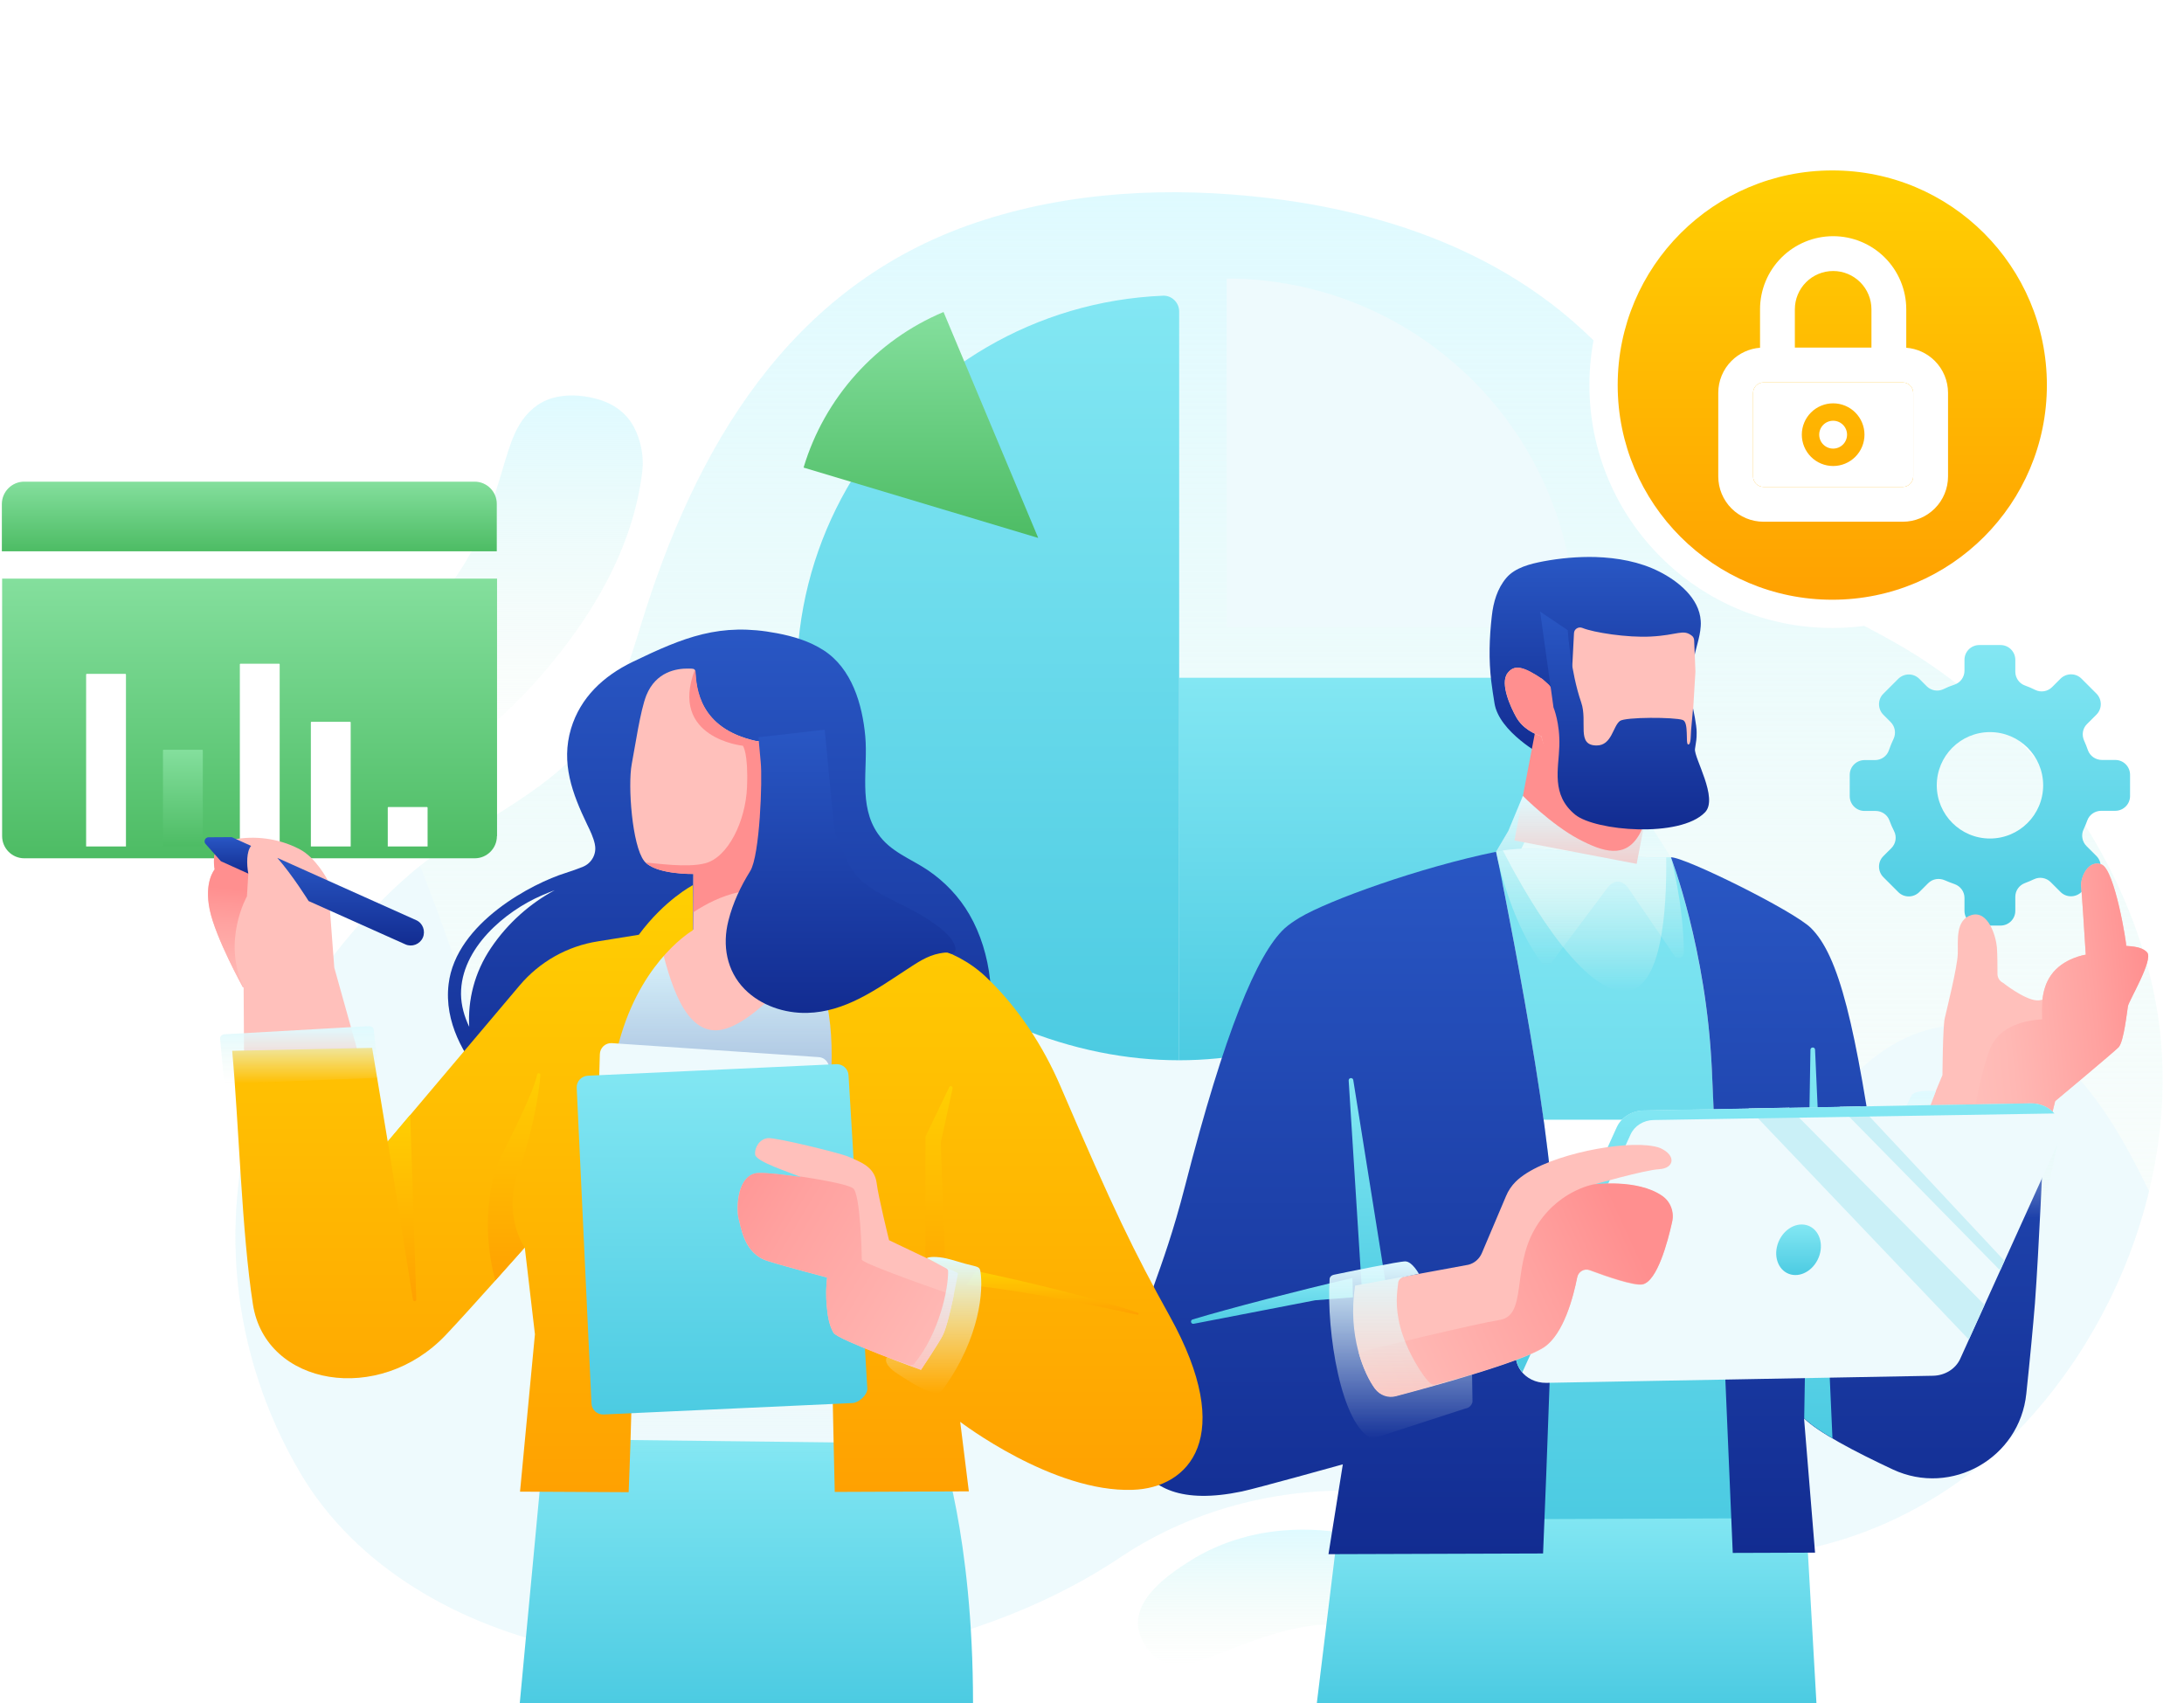 <svg width="336" height="262" viewBox="0 0 336 262" fill="none" xmlns="http://www.w3.org/2000/svg">
<path d="M331.62 153.999C327.614 132.704 313.688 112.929 295.199 101.038C285.001 94.482 271.203 89.983 263.854 80.021C259.741 74.451 257.127 67.659 253.164 61.917C239.795 42.55 218.628 33.273 195.189 30.466C180.107 28.666 164.51 29.395 150.155 34.237C121.211 43.985 106.856 69.202 98.586 96.175C96.744 102.152 94.859 108.301 91.002 113.293C83.739 122.677 71.87 126.855 63.022 134.503C53.723 142.537 44.233 155.006 40.248 166.511C33.306 186.565 35.406 208.117 46.161 226.478C54.773 241.154 70.906 250.131 87.574 253.559C115.897 259.365 148.313 255.573 172.479 239.44C183.834 231.856 197.975 228.385 211.708 229.435C227.047 230.613 241.637 237.019 256.913 239.033C277.737 241.775 297.598 233.934 311.588 218.851C327.421 201.776 335.884 176.709 331.62 153.999Z" fill="url(#paint0_linear_1272_65700)"/>
<path d="M97.539 65.709C96.446 63.653 94.54 62.046 91.561 61.296C89.376 60.739 87.062 60.61 84.898 61.253C82.756 61.896 81.064 63.395 79.928 65.302C78.921 66.973 78.343 68.837 77.764 70.701C76.607 74.536 75.536 78.393 73.908 82.056C72.28 85.741 69.987 89.19 67.459 92.318C65.231 95.061 62.703 97.589 59.939 99.796C57.132 102.024 53.597 103.352 51.176 106.073C49.12 108.365 47.62 112.072 48.284 115.157C48.777 117.471 50.534 119.442 52.698 120.406C56.062 121.884 60.089 120.899 63.303 119.463C71.187 115.907 77.721 110.272 83.356 103.781C91.047 94.932 97.432 84.263 98.824 72.415C99.081 70.23 98.589 67.702 97.539 65.709Z" fill="url(#paint1_linear_1272_65700)"/>
<path d="M179.64 255.916C181.526 256.515 183.24 255.894 185.018 255.294C186.903 254.651 188.745 253.902 190.609 253.195C194.38 251.716 198.13 250.517 202.157 250.002C205.585 249.574 208.97 251.523 212.034 252.788C214.219 253.687 216.704 254.459 219.018 253.602C221.525 252.659 223.903 249.831 224.353 247.196C224.846 244.282 223.025 241.84 220.646 240.383C217.111 238.219 213.127 237.169 209.142 236.269C205.285 235.391 201.279 235.07 197.337 235.412C192.302 235.841 187.353 237.383 183.089 240.083C179.597 242.268 174.07 246.146 175.227 250.924C175.805 253.152 177.455 255.209 179.64 255.916Z" fill="url(#paint2_linear_1272_65700)"/>
<path d="M46.163 226.5C54.776 241.175 70.908 250.152 87.576 253.58C115.899 259.386 148.315 255.594 172.481 239.462C183.836 231.877 197.977 228.406 211.71 229.456C227.049 230.635 241.639 237.041 256.915 239.054C277.739 241.797 297.6 233.955 311.59 218.873C320.738 208.996 327.444 196.441 330.615 183.201C323.802 169.125 315.897 157.556 302.871 157.556C269.706 157.556 269.705 222.043 236.519 222.043C203.332 222.043 203.354 146.951 170.167 146.951C137.002 146.951 139.981 205.975 106.816 205.975C85.713 205.975 76.842 163.855 64.63 133.196C64.095 133.625 63.538 134.075 63.024 134.525C53.725 142.559 44.235 155.028 40.25 166.533C33.308 186.586 35.386 208.139 46.163 226.5Z" fill="#EEFAFD"/>
<path d="M237.757 104.252H181.41V163.083C213.054 163.083 238.849 138.102 240.178 106.801C240.242 105.409 239.128 104.252 237.757 104.252Z" fill="url(#paint3_linear_1272_65700)"/>
<path d="M242.34 96.475C242.34 66.866 218.323 42.849 188.715 42.849V96.475H242.34Z" fill="#EEFAFD"/>
<path d="M127.697 129.126C133.096 142.152 143.509 152.564 156.535 157.963C164.997 161.477 173.395 163.083 181.408 163.083V104.252V47.906C181.408 46.535 180.273 45.42 178.902 45.485C139.631 47.134 110.322 87.262 127.697 129.126Z" fill="url(#paint4_linear_1272_65700)"/>
<path d="M123.627 71.922C126.841 61.189 134.768 52.34 145.159 47.991L159.727 82.742L123.627 71.922Z" fill="url(#paint5_linear_1272_65700)"/>
<path d="M206.097 233.206L277.783 232.563L279.455 262H202.584L206.097 233.206Z" fill="url(#paint6_linear_1272_65700)"/>
<path d="M257.044 131.846C254.537 131.975 249.224 131.718 246.696 131.547C241.04 131.139 235.727 129.875 230.178 131.011C230.178 131.011 238.941 173.196 238.941 188.343C238.941 199.398 237.912 220.329 237.355 233.655L266.578 233.548C265.828 215.723 264.028 179.045 263.364 164.519C262.486 145.858 257.044 131.846 257.044 131.846Z" fill="url(#paint7_linear_1272_65700)"/>
<path d="M249.996 152.457C255.695 152.35 256.445 139.924 256.338 131.868C253.638 131.932 249.011 131.697 246.697 131.547C241.384 131.161 236.392 130.025 231.207 130.818C233.885 136.046 242.905 152.607 249.996 152.457Z" fill="url(#paint8_linear_1272_65700)"/>
<path d="M263.708 172.232H237.463C237.849 175.06 238.191 177.759 238.427 180.244H264.072C263.965 177.373 263.836 174.695 263.708 172.232Z" fill="white"/>
<path d="M292.95 172.103L289.008 182.387C285.494 157.577 282.924 146.994 278.596 142.73C275.939 140.095 259.078 131.761 257.064 131.868C257.064 131.868 262.506 145.879 263.363 164.519C264.027 179.044 265.827 221.015 266.577 238.862L279.239 238.819L277.546 218.166C279.71 220.308 285.302 223.265 291.215 226.028C300.235 230.228 310.711 224.272 311.74 214.373C312.297 209.124 312.789 203.918 313.068 200.469C313.668 192.478 314.375 176.131 314.375 176.131L292.95 172.103Z" fill="url(#paint9_linear_1272_65700)"/>
<path d="M230.176 131.011C218.457 133.41 204.424 138.467 199.946 141.145C199.132 141.637 198.318 142.173 197.611 142.816C193.39 146.736 188.399 158.756 182.314 182.43C178.672 196.591 175.822 200.212 174.173 209.639C172.395 219.687 172.48 233.27 191.034 229.413C193.133 228.985 206.588 225.236 206.588 225.236L204.381 239.054L237.396 238.947C237.953 225.621 238.982 199.398 238.982 188.343C238.939 173.196 230.176 131.011 230.176 131.011Z" fill="url(#paint10_linear_1272_65700)"/>
<path d="M325.43 116.892H323.374C322.409 116.892 321.531 116.292 321.21 115.371C321.038 114.878 320.845 114.386 320.631 113.914C320.246 113.057 320.396 112.05 321.06 111.386L322.538 109.908C323.417 109.029 323.417 107.594 322.538 106.694L320.224 104.38C319.346 103.502 317.91 103.502 317.011 104.38L315.704 105.687C315.018 106.373 313.968 106.544 313.111 106.116C312.597 105.859 312.061 105.623 311.504 105.43C310.626 105.109 310.048 104.252 310.048 103.309V101.488C310.048 100.245 309.041 99.217 307.777 99.217H304.499C303.256 99.217 302.228 100.224 302.228 101.488V103.159C302.228 104.123 301.628 104.98 300.707 105.302C300.107 105.494 299.528 105.73 298.971 106.009C298.114 106.416 297.086 106.223 296.422 105.559L295.265 104.402C294.387 103.523 292.951 103.523 292.051 104.402L289.737 106.716C288.859 107.594 288.859 109.029 289.737 109.929L290.873 111.065C291.537 111.729 291.73 112.757 291.323 113.636C291.044 114.214 290.808 114.793 290.594 115.414C290.294 116.314 289.416 116.914 288.452 116.914H286.845C285.602 116.914 284.574 117.921 284.574 119.185V122.463C284.574 123.705 285.581 124.734 286.845 124.734H288.559C289.502 124.734 290.359 125.312 290.68 126.19C290.894 126.769 291.13 127.326 291.408 127.862C291.837 128.719 291.666 129.768 290.98 130.454L289.737 131.696C288.859 132.575 288.859 134.01 289.737 134.91L292.051 137.224C292.93 138.102 294.365 138.102 295.265 137.224L296.636 135.853C297.322 135.167 298.328 135.017 299.207 135.403C299.7 135.617 300.193 135.81 300.685 135.981C301.607 136.303 302.228 137.138 302.228 138.102V140.095C302.228 141.338 303.234 142.366 304.499 142.366H307.777C309.019 142.366 310.048 141.359 310.048 140.095V137.931C310.048 136.988 310.647 136.153 311.526 135.831C311.997 135.66 312.469 135.446 312.94 135.232C313.797 134.825 314.825 135.017 315.49 135.682L317.011 137.203C317.889 138.081 319.324 138.081 320.224 137.203L322.538 134.889C323.417 134.01 323.417 132.575 322.538 131.675L320.996 130.133C320.332 129.468 320.139 128.44 320.546 127.583C320.76 127.133 320.953 126.662 321.124 126.19C321.445 125.291 322.324 124.712 323.266 124.712H325.43C326.673 124.712 327.701 123.705 327.701 122.441V119.163C327.701 117.921 326.694 116.892 325.43 116.892ZM306.148 128.976C301.628 128.976 297.964 125.312 297.964 120.792C297.964 116.271 301.628 112.607 306.148 112.607C310.669 112.607 314.333 116.271 314.333 120.792C314.333 125.312 310.669 128.976 306.148 128.976Z" fill="url(#paint11_linear_1272_65700)"/>
<path d="M330.334 146.501C329.349 145.365 326.992 145.601 327.099 145.451C327.206 145.301 325.364 133.732 323.307 132.961C321.25 132.189 320.072 134.975 320.179 136.26C320.243 137.031 320.65 142.816 320.886 146.844C320.886 146.844 317.394 147.337 315.53 150.015C314.673 151.236 314.351 152.628 314.223 153.764C313.901 153.85 313.602 153.892 313.345 153.871C311.395 153.742 308.16 151.171 308.16 151.171C307.624 150.914 307.303 150.379 307.303 149.779C307.303 148.686 307.303 146.865 307.217 145.73C307.067 143.994 305.889 140.031 303.34 140.738C300.79 141.466 301.261 144.658 301.197 146.715C301.133 148.772 299.504 155.242 299.183 156.678C298.883 158.134 298.84 165.354 298.84 165.354L294.148 176.645L313.302 180.951L316.194 169.318C316.194 169.318 325.492 161.562 325.963 161.027C326.756 160.127 327.228 155.542 327.378 154.706C327.506 153.914 331.32 147.636 330.334 146.501Z" fill="#FFC0BB"/>
<path d="M327.378 154.771C327.528 153.935 331.319 147.636 330.334 146.501C329.348 145.365 326.992 145.601 327.099 145.451C327.206 145.301 325.363 133.732 323.307 132.961C321.25 132.189 320.072 134.975 320.179 136.26C320.243 137.031 320.65 142.816 320.886 146.844C320.886 146.844 317.394 147.337 315.53 150.015C314.673 151.236 314.351 152.628 314.223 153.764C314.223 153.764 314.094 155.114 314.18 156.785C311.716 156.935 307.86 157.706 306.339 160.92C305.01 163.705 303.403 171.975 302.354 178.552L313.28 181.016L316.173 169.382C316.173 169.382 325.471 161.627 325.942 161.091C326.756 160.191 327.228 155.606 327.378 154.771Z" fill="url(#paint12_linear_1272_65700)"/>
<path d="M214.258 204.068L208.195 166.126C208.131 165.697 207.488 165.74 207.488 166.19L209.888 204.197L214.258 204.068Z" fill="url(#paint13_linear_1272_65700)"/>
<path d="M202.346 199.998L183.643 203.618C183.214 203.704 183.064 203.083 183.471 202.954C189.277 201.197 199.883 198.477 208.067 196.57L208.152 199.548L202.346 199.998Z" fill="url(#paint14_linear_1272_65700)"/>
<path d="M261.649 96.325C261.67 96.046 261.67 95.768 261.649 95.489C261.435 92.019 258.178 89.383 255.286 87.927C252.244 86.384 248.795 85.784 245.431 85.677C242.753 85.613 240.075 85.848 237.44 86.341C235.447 86.727 233.112 87.284 231.74 88.891C230.348 90.54 229.748 92.618 229.512 94.739C229.127 98.06 229.02 101.488 229.427 104.809C229.555 105.923 229.748 107.037 229.92 108.151C230.605 112.607 237.332 116.207 237.332 116.207C237.332 116.207 241.746 115.071 243.953 114.771L244.102 114.75C250.08 113.936 256.357 111.943 259.592 106.823C260.535 105.323 260.321 103.309 260.557 101.638C260.792 99.86 261.542 98.146 261.649 96.325Z" fill="url(#paint15_linear_1272_65700)"/>
<path d="M236.605 110.315L232.984 129.276L251.795 132.875L255.459 113.722L236.605 110.315Z" fill="#FF8F8F"/>
<path d="M253.164 125.741C252.928 126.769 252.629 127.605 252.243 128.29C250.079 132.147 246.651 131.075 242.816 129.04C238.639 126.812 234.29 122.42 234.29 122.42L232.04 127.819L230.154 131.011C230.776 134.096 232.982 142.644 237.267 148.215C237.589 148.643 238.232 148.643 238.574 148.215L247.208 136.688C248.236 135.21 249.694 135.274 250.636 136.796L257.578 146.972C258.028 147.636 259.056 147.315 259.056 146.522C258.992 138.852 257.064 131.868 257.064 131.868L253.164 125.741Z" fill="url(#paint16_linear_1272_65700)"/>
<path d="M279.24 161.477C279.24 161.005 278.554 161.005 278.532 161.455L277.568 218.144C278.49 219.044 280.011 220.115 281.918 221.229L279.24 161.477Z" fill="url(#paint17_linear_1272_65700)"/>
<path d="M260.641 98.531C260.641 98.231 260.513 97.932 260.256 97.76C258.906 96.732 258.135 97.696 253.957 97.91C250.358 98.103 245.151 97.289 243.437 96.582C242.838 96.346 242.174 96.753 242.152 97.396C242.045 99.624 241.831 103.845 241.681 105.13L241.381 108.644C241.359 108.944 241.081 109.179 240.759 109.115L239.046 108.837L238.939 106.887C238.896 106.244 238.617 105.666 238.146 105.237L237.31 104.488C234.289 102.452 232.94 102.195 231.911 103.566C230.712 105.173 232.469 108.901 233.24 110.272C234.247 112.093 236.089 112.929 237.117 113.25C237.824 116.228 240.224 119.635 242.495 121.027C248.044 124.412 253.978 124.541 255.756 124.241C257.77 123.898 259.42 124.605 260.427 110.079C260.492 109.094 260.834 103.288 260.834 103.288L260.641 98.531Z" fill="#FFC0BB"/>
<path d="M240.222 109.008L239.065 108.815L238.958 106.866C238.915 106.223 238.637 105.644 238.165 105.216L237.33 104.466C234.309 102.431 232.959 102.174 231.931 103.545C230.731 105.152 232.488 108.88 233.259 110.251C234.266 112.072 236.109 112.907 237.137 113.229C237.801 116.057 238.551 118.585 241.036 122.57C240.501 119.013 240.479 111.665 240.222 109.008Z" fill="#FF8F8F"/>
<path d="M241.185 96.925C241.185 96.925 241.614 103.288 243.263 108.044C244.292 111.043 242.449 114.664 245.641 114.664C247.977 114.664 248.127 111.708 249.22 110.893C250.055 110.272 257.618 110.294 258.882 110.743C259.867 111.086 259.267 114.45 259.717 114.514C260.167 114.578 260.103 113.036 260.167 112.307C260.296 110.915 260.467 108.965 260.467 108.965C260.467 108.965 261.046 111.579 261.024 112.672C261.024 113.786 260.96 113.893 260.767 115.2C260.574 116.528 264.409 122.784 262.31 124.948C258.475 128.933 245.427 127.819 242.342 125.312C238.593 122.248 239.793 118.263 239.9 114.728C240.007 111.193 239 108.815 239 108.815L236.943 94.075L241.185 96.925Z" fill="url(#paint18_linear_1272_65700)"/>
<path d="M291.985 181.016L285.022 199.891C284.851 200.34 284.187 200.126 284.315 199.655C286.179 192.992 288.6 184.358 289.8 179.687C289.929 181.637 291.985 181.016 291.985 181.016Z" fill="url(#paint19_linear_1272_65700)"/>
<path d="M296.614 171.096L297.814 167.839C297.814 167.839 294.729 167.561 294.129 168.439C293.615 169.189 289.93 177.545 289.137 179.623C289.009 179.944 289.094 180.287 289.352 180.523C290.573 181.658 296.164 184.315 298.328 185.322C300.964 186.564 312.918 188.064 314.225 186.864L316.796 174.695C317.011 173.774 315.446 172.189 315.446 172.189L314.568 175.274C314.482 175.617 306.898 175.617 303.277 174.46C300 173.431 296.443 171.546 296.614 171.096Z" fill="url(#paint20_linear_1272_65700)"/>
<path d="M237.891 212.702L297.409 211.61C299.23 211.567 300.858 210.56 301.565 209.017L316.733 175.531C317.997 172.724 315.705 169.661 312.384 169.725L252.867 170.818C251.046 170.86 249.418 171.867 248.711 173.41L233.542 206.896C232.278 209.682 234.571 212.745 237.891 212.702Z" fill="#EEFAFD"/>
<path d="M279.924 193.056C279.26 195.156 277.29 196.484 275.511 196.034C273.733 195.584 272.811 193.506 273.476 191.407C274.14 189.307 276.111 187.979 277.889 188.429C279.667 188.879 280.589 190.957 279.924 193.056Z" fill="url(#paint21_linear_1272_65700)"/>
<path d="M302.891 206.039L305.312 200.705L275.254 170.368L269.02 170.496L302.891 206.039Z" fill="#CAF0F7"/>
<path d="M307.714 195.413L308.378 193.935L286.161 170.175L282.99 170.239L307.714 195.413Z" fill="#CAF0F7"/>
<path d="M233.563 206.875L248.732 173.389C249.439 171.846 251.067 170.818 252.888 170.796L312.405 169.703C313.926 169.682 315.212 170.303 316.069 171.268L254.43 172.274C252.845 172.296 251.453 173.174 250.853 174.503L234.206 211.074C233.199 209.917 232.878 208.353 233.563 206.875Z" fill="url(#paint22_linear_1272_65700)"/>
<path d="M208.475 197.748L225.914 194.534C226.835 194.299 227.606 193.635 227.992 192.713L231.698 183.972C232.041 183.137 232.556 182.387 233.177 181.765C236.969 177.973 248.195 175.638 253.444 176.174C254.301 176.259 255.03 176.409 255.501 176.624C257.922 177.759 257.558 179.709 255.265 179.837C252.994 179.966 245.153 182.215 245.153 182.215C245.153 182.215 251.838 181.294 255.694 183.972C256.98 184.851 257.558 186.436 257.237 187.957C256.53 191.085 254.923 197.105 252.694 197.577C251.388 197.855 246.974 196.313 244.553 195.392C243.717 195.07 242.796 195.606 242.625 196.527C242.047 199.462 240.547 205.247 237.526 207.261C234.141 209.51 219.787 213.431 214.752 214.759C213.573 215.081 212.309 214.631 211.538 213.624C209.846 211.31 207.296 205.397 208.475 197.748Z" fill="#FFC0BB"/>
<path d="M242.648 196.484C242.819 195.563 243.74 195.049 244.576 195.349C246.997 196.248 251.411 197.791 252.717 197.534C254.946 197.063 256.574 191.064 257.26 187.914C257.602 186.393 257.003 184.808 255.717 183.929C251.882 181.273 245.219 182.173 245.176 182.173C245.176 182.173 239.434 183.137 236.028 189.2C232.621 195.263 234.935 202.333 230.736 203.019C226.815 203.661 211.261 207.389 209.033 208.075C209.74 210.581 210.726 212.488 211.54 213.559C212.311 214.566 213.575 214.995 214.753 214.695C219.788 213.367 234.143 209.446 237.528 207.196C240.57 205.204 242.07 199.419 242.648 196.484Z" fill="url(#paint23_linear_1272_65700)"/>
<path d="M215.954 196.42L218.289 195.927C218.289 195.927 217.26 194.042 216.211 194.02C215.289 193.999 207.384 195.627 205.199 196.077C204.856 196.141 204.577 196.398 204.556 196.741C204.042 204.754 206.313 219.365 211.133 221.293L225.466 216.644C226.002 216.58 226.43 216.152 226.537 215.616L226.473 211.417L220.967 212.938C220.624 213.045 220.26 212.959 220.003 212.724C218.953 211.824 216.447 207.903 215.461 204.24C214.561 200.897 214.946 198.755 215.096 197.405C215.118 196.913 215.461 196.527 215.954 196.42Z" fill="url(#paint24_linear_1272_65700)"/>
<path d="M76.447 128.611C76.447 130.497 74.905 132.018 73.041 132.018H3.733C1.847 132.018 0.326 130.475 0.326 128.611V88.998H76.469V128.611H76.447Z" fill="url(#paint25_linear_1272_65700)"/>
<path d="M3.713 74.086H73.022C74.907 74.086 76.428 75.629 76.428 77.493V84.799H0.285V77.493C0.307 75.607 1.849 74.086 3.713 74.086Z" fill="url(#paint26_linear_1272_65700)"/>
<path d="M43.028 130.197H36.9V102.174C36.9 102.131 36.943 102.088 36.986 102.088H42.942C42.985 102.088 43.028 102.131 43.028 102.174V130.197Z" fill="white"/>
<path d="M53.953 130.197H47.826V111.108C47.826 111.065 47.869 111.022 47.912 111.022H53.867C53.91 111.022 53.953 111.065 53.953 111.108V130.197Z" fill="white"/>
<path d="M31.202 130.197H25.074V115.414C25.074 115.371 25.117 115.328 25.16 115.328H31.116C31.159 115.328 31.202 115.371 31.202 115.414V130.197Z" fill="url(#paint27_linear_1272_65700)"/>
<path d="M19.378 130.197H13.25V103.738C13.25 103.695 13.293 103.652 13.336 103.652H19.292C19.335 103.652 19.378 103.695 19.378 103.738V130.197Z" fill="white"/>
<path d="M65.783 130.197H59.656V124.219C59.656 124.177 59.699 124.134 59.742 124.134H65.698C65.74 124.134 65.783 124.177 65.783 124.219V130.197Z" fill="white"/>
<path d="M33.025 133.732C32.296 129.404 35.489 129.211 35.489 129.211L35.789 129.147C39.238 128.483 42.816 128.954 45.944 130.54C45.965 130.561 45.987 130.561 46.029 130.583C48.643 131.911 50.422 135.403 50.422 135.403L50.764 140.031L51.428 148.836L56.163 165.761C56.163 165.761 44.98 171.053 37.567 166.04L37.481 151.857C37.395 151.836 37.352 151.814 37.352 151.814C37.352 151.814 33.154 144.23 32.254 139.902C31.375 135.639 33.025 133.732 33.025 133.732Z" fill="#FFC0BB"/>
<path d="M33.02 133.732C32.635 131.439 33.342 130.304 34.113 129.747L38.205 134.375L37.991 137.867C37.991 137.867 34.092 144.765 37.498 151.9C37.412 151.878 37.369 151.857 37.369 151.857C37.369 151.857 33.17 144.273 32.271 139.945C31.371 135.639 33.02 133.732 33.02 133.732Z" fill="url(#paint28_linear_1272_65700)"/>
<path d="M47.481 138.595C47.481 138.595 44.974 134.567 42.66 131.954L64.02 141.53C65.049 141.98 65.499 143.201 65.049 144.23C64.578 145.258 63.378 145.708 62.371 145.258L47.481 138.595Z" fill="url(#paint29_linear_1272_65700)"/>
<path d="M35.653 128.761L38.632 130.111C37.925 130.947 37.925 132.896 38.203 134.375L33.983 132.468L31.626 129.811C31.283 129.425 31.561 128.804 32.076 128.783L35.653 128.761Z" fill="url(#paint30_linear_1272_65700)"/>
<path d="M152.316 150.7C151.93 147.122 150.838 143.587 149.145 140.673C147.581 137.952 145.352 135.617 142.76 133.86C140.061 132.039 136.997 131.032 135.069 128.247C132.005 123.855 133.569 118.199 133.119 113.25C132.669 108.344 131.062 102.816 126.692 100.01C124.528 98.617 122.022 97.867 119.515 97.396C110.795 95.725 105.224 97.996 97.276 101.831C92.863 103.973 89.306 107.251 87.85 112.072C86.264 117.385 88.064 122.098 90.335 126.833C90.806 127.797 91.277 128.761 91.513 129.833C91.513 129.833 91.513 129.854 91.513 129.876C91.834 131.311 91.042 132.768 89.671 133.325C88.878 133.646 87.978 133.968 86.971 134.289C82.087 135.81 70.153 141.873 69.017 151.364C68.289 157.32 71.567 162.483 74.074 165.483C75.402 168.354 77.394 170.903 79.922 172.853C84.593 176.474 90.613 177.909 96.441 178.038C99.44 178.102 102.589 177.866 105.503 177.138C108.867 176.324 112.059 174.995 115.487 174.288C124.935 172.382 135.54 172.874 144.217 168.118C147.388 166.383 150.087 163.983 151.308 160.534C152.38 157.534 152.659 154.106 152.316 150.7ZM75.53 145.815C72.981 149.586 71.952 153.849 72.188 157.941C71.438 156.377 70.946 154.664 70.924 152.907C70.882 145.858 77.758 140.138 83.329 137.738C83.993 137.438 84.679 137.181 85.343 136.924C81.615 138.917 78.101 141.98 75.53 145.815Z" fill="url(#paint31_linear_1272_65700)"/>
<path d="M83.775 221.336L144.598 222.065C144.598 222.065 149.697 236.098 149.697 262H79.961L83.775 221.336Z" fill="url(#paint32_linear_1272_65700)"/>
<path d="M131.766 143.694C128.66 143.394 125.532 143.18 122.404 143.03C116.855 142.794 111.306 142.773 105.757 143.03C103.486 143.137 101.215 143.201 98.987 143.437V143.587C98.987 151.621 88.832 175.874 89.453 178.723C90.824 184.936 95.838 218.765 94.874 224.914L128.488 224.85C128.638 215.23 129.26 175.617 129.474 171.91C129.667 168.761 131.081 151.686 131.766 143.694Z" fill="url(#paint33_linear_1272_65700)"/>
<path d="M122.298 121.798C123.326 119.806 124.44 116.635 122.512 115.264C121.205 114.321 116.235 113.957 116.235 113.957C107.536 112.007 107.129 105.837 106.958 103.266C106.915 102.774 106.465 102.859 105.972 102.838C104.087 102.795 100.916 103.309 99.438 106.951C98.495 109.329 97.703 114.878 97.189 117.535C96.567 120.856 97.252 130.047 99.095 132.425C100.766 134.546 106.658 134.417 106.658 134.417L106.615 144.573L122.94 143.866L120.712 123.427C121.355 123.041 121.934 122.505 122.298 121.798Z" fill="#FFC0BB"/>
<path d="M122.405 143.052C116.856 142.816 111.308 142.794 105.759 143.052C104.238 143.116 102.695 143.18 101.174 143.266C102.652 149.457 104.688 158.263 109.894 158.477C114.821 158.691 122.534 149.972 126.926 143.309C125.405 143.202 123.905 143.116 122.405 143.052Z" fill="#FFC0BB"/>
<path d="M98.28 143.78C97.552 143.908 94.852 144.337 92.024 144.787C87.289 145.515 83.005 147.936 79.92 151.6L59.652 175.595L57.252 161.177L35.721 161.627C36.749 172.96 37.199 189.628 38.913 200.64C40.884 213.238 58.345 216.152 68.586 205.332C72.228 201.497 80.734 191.878 80.734 191.878L82.297 205.225L80.005 229.435L96.716 229.521C96.716 229.521 97.723 205.804 97.038 200.748C96.202 194.513 93.824 185.129 92.453 178.938C91.767 175.874 93.696 165.247 95.581 159.077C99.159 147.336 106.593 143.094 106.593 143.094V136.153C106.614 136.131 102.243 138.402 98.28 143.78Z" fill="url(#paint34_linear_1272_65700)"/>
<path d="M179.969 202.461C174.463 192.542 171.335 186.136 163.172 167.133C160.516 160.919 156.574 154.878 151.646 150.229C146.569 145.451 139.756 144.487 133.028 143.801C132.793 143.78 132.578 143.758 132.343 143.737C132.343 143.737 126.365 137.053 121.416 135.382L121.866 143.009C127.65 149.757 128.443 158.563 127.736 167.432C127.565 169.553 127.458 171.16 127.394 171.932C127.179 175.638 128.422 229.478 128.422 229.478L149.054 229.392L147.725 218.701C147.725 218.701 161.973 229.606 174.27 229.156C182.905 228.878 190.296 221.079 179.969 202.461Z" fill="url(#paint35_linear_1272_65700)"/>
<path d="M106.936 103.138V103.116C106.936 103.095 106.936 103.095 106.914 103.074C106.914 103.052 106.893 103.052 106.893 103.031C102.908 113.55 114.285 114.707 114.285 114.707C114.285 114.707 115.141 115.735 114.927 121.049C114.713 126.34 111.992 131.889 108.478 132.789C105.65 133.518 100.98 132.768 99.352 132.682C101.258 134.546 106.701 134.439 106.701 134.439L106.679 140.309C110.664 137.695 116.213 135.446 122.362 138.017L120.776 123.448C121.397 123.063 121.976 122.527 122.34 121.82C123.369 119.827 124.483 116.657 122.554 115.285C121.248 114.343 116.277 113.979 116.277 113.979C107.579 112.029 107.172 105.859 107 103.288C107 103.266 107 103.223 107 103.202C106.936 103.159 106.936 103.159 106.936 103.138Z" fill="#FF8F8F"/>
<path d="M146.984 145.772C146.599 143.973 144.242 142.387 142.828 141.445C141.028 140.266 139.079 139.345 137.172 138.381C135.629 137.61 134.108 136.774 132.78 135.66C131.001 134.16 130.101 132.254 129.394 130.09C129.094 129.19 128.58 128.826 128.452 127.904C128.323 127.005 128.238 126.105 128.131 125.205C127.874 122.72 127.638 120.234 127.402 117.749C127.252 116.1 127.102 114.45 126.931 112.8C126.909 112.607 126.888 112.436 126.866 112.243L116.69 113.4C116.69 113.4 116.861 115.457 117.032 117.214C117.311 119.913 116.904 131.568 115.426 133.968C113.947 136.346 112.748 138.874 112.062 141.616C111.098 145.408 111.784 149.329 114.569 152.157C117.054 154.664 120.696 155.885 124.188 155.799C130.037 155.649 134.751 152.221 139.443 149.157C141.05 148.108 142.613 147.015 144.52 146.651C144.906 146.587 145.292 146.501 145.699 146.522C145.827 146.522 145.87 146.544 146.02 146.608C146.17 146.672 146.341 146.715 146.513 146.672C146.962 146.544 147.07 146.137 146.984 145.772Z" fill="url(#paint36_linear_1272_65700)"/>
<path d="M150.127 195.499L148.734 197.62C157.647 198.519 169.73 201.069 174.979 202.226C175.172 202.269 175.258 201.969 175.065 201.904C165.531 198.669 150.127 195.499 150.127 195.499Z" fill="url(#paint37_linear_1272_65700)"/>
<path d="M146.038 167.218L142.375 174.824V203.018L145.653 200.812L144.732 175.767L146.553 167.411C146.617 167.068 146.188 166.918 146.038 167.218Z" fill="url(#paint38_linear_1272_65700)"/>
<path fill-rule="evenodd" clip-rule="evenodd" d="M127.57 164.39L126.585 209.553C126.563 210.538 125.749 211.31 124.763 211.288L92.691 210.388C91.706 210.367 90.934 209.531 90.956 208.567L92.284 162.162C92.305 161.176 93.119 160.405 94.105 160.448L125.835 162.591C126.82 162.591 127.591 163.405 127.57 164.39Z" fill="#EEFAFD"/>
<path fill-rule="evenodd" clip-rule="evenodd" d="M130.545 165.397L133.437 213.624C133.416 214.609 132.109 215.766 131.145 215.809L92.86 217.566C91.874 217.609 91.038 216.859 90.996 215.873L88.724 167.325C88.682 166.34 89.431 165.526 90.417 165.461L128.703 163.683C129.667 163.662 130.502 164.433 130.545 165.397Z" fill="url(#paint39_linear_1272_65700)"/>
<path d="M79.966 179.537C81.701 175.06 83.008 168.032 83.137 165.333C83.158 165.033 82.708 164.969 82.644 165.269C82.044 168.204 78.209 175.617 76.966 178.081C75.467 181.059 73.946 188.6 76.195 196.955C78.702 194.17 80.716 191.878 80.716 191.878C80.716 191.878 77.117 186.907 79.966 179.537Z" fill="url(#paint40_linear_1272_65700)"/>
<path d="M64.048 199.891L63.105 171.482L59.656 175.574L63.534 199.912C63.577 200.233 64.048 200.212 64.048 199.891Z" fill="url(#paint41_linear_1272_65700)"/>
<path d="M34.673 159.077L56.762 157.834C57.105 157.856 57.383 158.027 57.491 158.284L58.219 165.054C58.326 165.354 58.155 165.654 57.833 165.783C57.79 165.804 35.145 166.683 35.145 166.683C34.759 166.64 34.459 166.383 34.438 166.083L33.859 159.72C33.859 159.355 34.223 159.056 34.673 159.077Z" fill="url(#paint42_linear_1272_65700)"/>
<path d="M113.622 187.4C114.029 188.835 114.457 192.82 118.078 193.956C121.142 194.92 127.247 196.505 127.247 196.505C127.076 197.941 127.055 199.376 127.184 200.812C127.312 202.226 127.505 203.768 128.233 205.011C128.855 206.082 141.687 210.71 141.687 210.71C141.687 210.71 144.601 206.361 145.094 205.29C146.122 203.04 147.387 195.82 147.387 195.82L136.782 190.764C136.782 190.764 135.11 184.015 134.875 182.001C134.553 179.43 132.368 178.723 130.461 177.888C129.197 177.352 119.363 174.931 118.121 175.06C116.814 175.21 116.064 176.559 116.171 177.566C116.278 178.68 121.313 180.244 123.284 181.08C123.284 181.08 117.328 180.159 116.085 180.523C113.15 181.38 113.343 186.5 113.622 187.4Z" fill="#FFC0BB"/>
<path d="M132.585 193.742C132.585 192.992 132.371 183.587 131.236 182.772C130.122 181.958 122.923 180.93 122.923 180.93C123.051 180.973 123.159 181.016 123.266 181.058C123.266 181.058 117.31 180.137 116.067 180.501C113.175 181.358 113.368 186.479 113.625 187.379C114.032 188.814 114.461 192.799 118.081 193.935C121.145 194.899 127.251 196.484 127.251 196.484C127.079 197.919 127.058 199.355 127.187 200.79C127.315 202.204 127.508 203.747 128.237 204.99C128.858 206.061 141.691 210.688 141.691 210.688C141.691 210.688 144.605 206.339 145.097 205.268C145.654 204.068 146.276 201.433 146.726 199.248C140.984 197.255 132.585 194.234 132.585 193.742Z" fill="url(#paint43_linear_1272_65700)"/>
<path d="M138.152 211.353C135.581 209.703 136.459 208.76 136.459 208.76L139.909 209.939C140.123 209.981 140.465 210.003 140.594 209.832C144.579 205.032 145.908 198.091 145.865 195.541C145.865 195.22 145.629 195.113 145.351 194.963C144.494 194.492 142.587 193.528 142.587 193.528C142.587 193.528 142.929 193.206 144.643 193.399C145.929 193.549 147.322 194.063 148.521 194.384C150.364 194.877 150.706 194.77 150.835 195.563C151.285 198.305 150.857 205.632 145.179 213.538C144.708 214.181 144.322 214.459 143.572 214.224C141.965 213.752 140.766 213.045 138.152 211.353Z" fill="url(#paint44_linear_1272_65700)"/>
<g filter="url(#filter0_dd_1272_65700)">
<path d="M319.254 43.364C319.254 63.996 302.521 80.728 281.889 80.728C261.258 80.728 244.525 63.996 244.525 43.364C244.525 22.733 261.258 6 281.889 6C302.521 5.979 319.254 22.711 319.254 43.364Z" fill="white"/>
<path d="M314.905 43.364C314.905 61.596 300.122 76.379 281.89 76.379C263.658 76.379 248.875 61.596 248.875 43.364C248.875 25.132 263.658 10.349 281.89 10.349C300.122 10.328 314.905 25.111 314.905 43.364Z" fill="url(#paint45_linear_1272_65700)"/>
<path d="M279.878 50.991C279.878 51.559 280.104 52.105 280.506 52.506C280.907 52.908 281.452 53.134 282.021 53.134C282.589 53.134 283.134 52.908 283.535 52.506C283.937 52.105 284.163 51.559 284.163 50.991C284.163 50.423 283.937 49.878 283.535 49.476C283.134 49.075 282.589 48.849 282.021 48.849C281.452 48.849 280.907 49.075 280.506 49.476C280.104 49.878 279.878 50.423 279.878 50.991Z" fill="white"/>
<path fill-rule="evenodd" clip-rule="evenodd" d="M270.174 43.428C270.476 43.127 270.884 42.957 271.311 42.957H292.735C293.161 42.957 293.57 43.127 293.871 43.428C294.173 43.729 294.342 44.138 294.342 44.564V57.419C294.342 57.845 294.173 58.254 293.871 58.555C293.57 58.856 293.161 59.026 292.735 59.026H271.311C270.884 59.026 270.476 58.856 270.174 58.555C269.873 58.254 269.704 57.845 269.704 57.419V44.564C269.704 44.138 269.873 43.729 270.174 43.428ZM278.614 47.583C279.518 46.679 280.744 46.171 282.023 46.171C283.301 46.171 284.527 46.679 285.431 47.583C286.335 48.487 286.843 49.713 286.843 50.991C286.843 52.27 286.335 53.496 285.431 54.4C284.527 55.304 283.301 55.812 282.023 55.812C280.744 55.812 279.518 55.304 278.614 54.4C277.71 53.496 277.202 52.27 277.202 50.991C277.202 49.713 277.71 48.487 278.614 47.583Z" fill="white"/>
<path fill-rule="evenodd" clip-rule="evenodd" d="M277.857 27.543C278.962 26.438 280.46 25.818 282.023 25.818C283.585 25.818 285.084 26.438 286.189 27.543C287.294 28.648 287.915 30.147 287.915 31.709V37.601H276.131V31.709C276.131 30.147 276.752 28.648 277.857 27.543ZM293.271 31.709V37.622C294.921 37.749 296.48 38.462 297.659 39.641C298.964 40.946 299.698 42.717 299.698 44.564V57.419C299.698 59.265 298.964 61.036 297.659 62.342C296.353 63.648 294.582 64.382 292.735 64.382H271.311C269.464 64.382 267.693 63.648 266.387 62.342C265.081 61.036 264.348 59.265 264.348 57.419V44.564C264.348 42.717 265.081 40.946 266.387 39.641C267.566 38.462 269.124 37.749 270.775 37.622V31.709C270.775 28.726 271.96 25.865 274.069 23.756C276.179 21.646 279.04 20.462 282.023 20.462C285.006 20.462 287.867 21.646 289.976 23.756C292.086 25.865 293.271 28.726 293.271 31.709ZM270.174 43.428C270.476 43.127 270.884 42.957 271.311 42.957H292.735C293.161 42.957 293.57 43.127 293.871 43.428C294.173 43.729 294.342 44.138 294.342 44.564V57.419C294.342 57.845 294.173 58.254 293.871 58.555C293.57 58.856 293.161 59.026 292.735 59.026H271.311C270.884 59.026 270.476 58.856 270.174 58.555C269.873 58.254 269.704 57.845 269.704 57.419V44.564C269.704 44.138 269.873 43.729 270.174 43.428Z" fill="white"/>
</g>
<defs>
<filter id="filter0_dd_1272_65700" x="228.658" y="0.711" width="106.463" height="106.463" filterUnits="userSpaceOnUse" color-interpolation-filters="sRGB">
<feFlood flood-opacity="0" result="BackgroundImageFix"/>
<feColorMatrix in="SourceAlpha" type="matrix" values="0 0 0 0 0 0 0 0 0 0 0 0 0 0 0 0 0 0 127 0" result="hardAlpha"/>
<feMorphology radius="5.289" operator="erode" in="SourceAlpha" result="effect1_dropShadow_1272_65700"/>
<feOffset dy="5.289"/>
<feGaussianBlur stdDeviation="5.289"/>
<feColorMatrix type="matrix" values="0 0 0 0 0.325 0 0 0 0 0.325 0 0 0 0 0.325 0 0 0 0.06 0"/>
<feBlend mode="normal" in2="BackgroundImageFix" result="effect1_dropShadow_1272_65700"/>
<feColorMatrix in="SourceAlpha" type="matrix" values="0 0 0 0 0 0 0 0 0 0 0 0 0 0 0 0 0 0 127 0" result="hardAlpha"/>
<feMorphology radius="5.289" operator="erode" in="SourceAlpha" result="effect2_dropShadow_1272_65700"/>
<feOffset dy="10.578"/>
<feGaussianBlur stdDeviation="10.578"/>
<feColorMatrix type="matrix" values="0 0 0 0 0.325 0 0 0 0 0.325 0 0 0 0 0.325 0 0 0 0.1 0"/>
<feBlend mode="normal" in2="effect1_dropShadow_1272_65700" result="effect2_dropShadow_1272_65700"/>
<feBlend mode="normal" in="SourceGraphic" in2="effect2_dropShadow_1272_65700" result="shape"/>
</filter>
<linearGradient id="paint0_linear_1272_65700" x1="184.473" y1="29.567" x2="184.473" y2="256.122" gradientUnits="userSpaceOnUse">
<stop stop-color="#DFFAFF"/>
<stop offset="1" stop-color="#EEF9F0" stop-opacity="0"/>
</linearGradient>
<linearGradient id="paint1_linear_1272_65700" x1="73.508" y1="60.822" x2="73.508" y2="121.139" gradientUnits="userSpaceOnUse">
<stop stop-color="#DFFAFF"/>
<stop offset="1" stop-color="#EEF9F0" stop-opacity="0"/>
</linearGradient>
<linearGradient id="paint2_linear_1272_65700" x1="199.752" y1="235.278" x2="199.752" y2="256.16" gradientUnits="userSpaceOnUse">
<stop stop-color="#DFFAFF"/>
<stop offset="1" stop-color="#EEF9F0" stop-opacity="0"/>
</linearGradient>
<linearGradient id="paint3_linear_1272_65700" x1="181.41" y1="104.252" x2="181.41" y2="163.083" gradientUnits="userSpaceOnUse">
<stop stop-color="#83E7F3"/>
<stop offset="1" stop-color="#4CCBE2"/>
</linearGradient>
<linearGradient id="paint4_linear_1272_65700" x1="122.58" y1="45.482" x2="122.58" y2="163.083" gradientUnits="userSpaceOnUse">
<stop stop-color="#83E7F3"/>
<stop offset="1" stop-color="#4CCBE2"/>
</linearGradient>
<linearGradient id="paint5_linear_1272_65700" x1="123.627" y1="47.991" x2="123.627" y2="82.742" gradientUnits="userSpaceOnUse">
<stop stop-color="#84DF9D"/>
<stop offset="1" stop-color="#4DBC64"/>
</linearGradient>
<linearGradient id="paint6_linear_1272_65700" x1="202.584" y1="232.563" x2="202.584" y2="262" gradientUnits="userSpaceOnUse">
<stop stop-color="#83E7F3"/>
<stop offset="1" stop-color="#4CCBE2"/>
</linearGradient>
<linearGradient id="paint7_linear_1272_65700" x1="230.178" y1="130.549" x2="230.178" y2="233.655" gradientUnits="userSpaceOnUse">
<stop stop-color="#83E7F3"/>
<stop offset="1" stop-color="#4CCBE2"/>
</linearGradient>
<linearGradient id="paint8_linear_1272_65700" x1="243.777" y1="130.543" x2="243.777" y2="152.458" gradientUnits="userSpaceOnUse">
<stop stop-color="#DFFAFF"/>
<stop offset="1" stop-color="#EEF9F0" stop-opacity="0"/>
</linearGradient>
<linearGradient id="paint9_linear_1272_65700" x1="257.064" y1="131.867" x2="257.064" y2="238.862" gradientUnits="userSpaceOnUse">
<stop stop-color="#2957C4"/>
<stop offset="1" stop-color="#122C91"/>
</linearGradient>
<linearGradient id="paint10_linear_1272_65700" x1="173.443" y1="131.011" x2="173.443" y2="239.054" gradientUnits="userSpaceOnUse">
<stop stop-color="#2957C4"/>
<stop offset="1" stop-color="#122C91"/>
</linearGradient>
<linearGradient id="paint11_linear_1272_65700" x1="284.574" y1="99.217" x2="284.574" y2="142.366" gradientUnits="userSpaceOnUse">
<stop stop-color="#83E7F3"/>
<stop offset="1" stop-color="#4CCBE2"/>
</linearGradient>
<linearGradient id="paint12_linear_1272_65700" x1="300.319" y1="158.714" x2="331.369" y2="155.527" gradientUnits="userSpaceOnUse">
<stop stop-color="#FFC0BB"/>
<stop offset="0.277" stop-color="#FFB8B4"/>
<stop offset="0.709" stop-color="#FFA2A0"/>
<stop offset="1" stop-color="#FF8F8F"/>
</linearGradient>
<linearGradient id="paint13_linear_1272_65700" x1="207.488" y1="165.827" x2="207.488" y2="204.197" gradientUnits="userSpaceOnUse">
<stop stop-color="#83E7F3"/>
<stop offset="1" stop-color="#4CCBE2"/>
</linearGradient>
<linearGradient id="paint14_linear_1272_65700" x1="183.232" y1="196.57" x2="183.232" y2="203.626" gradientUnits="userSpaceOnUse">
<stop stop-color="#83E7F3"/>
<stop offset="1" stop-color="#4CCBE2"/>
</linearGradient>
<linearGradient id="paint15_linear_1272_65700" x1="229.168" y1="85.666" x2="229.168" y2="116.207" gradientUnits="userSpaceOnUse">
<stop stop-color="#2957C4"/>
<stop offset="1" stop-color="#122C91"/>
</linearGradient>
<linearGradient id="paint16_linear_1272_65700" x1="244.605" y1="122.42" x2="244.605" y2="148.536" gradientUnits="userSpaceOnUse">
<stop stop-color="#DFFAFF"/>
<stop offset="1" stop-color="#EEF9F0" stop-opacity="0"/>
</linearGradient>
<linearGradient id="paint17_linear_1272_65700" x1="277.568" y1="161.12" x2="277.568" y2="221.229" gradientUnits="userSpaceOnUse">
<stop stop-color="#83E7F3"/>
<stop offset="1" stop-color="#4CCBE2"/>
</linearGradient>
<linearGradient id="paint18_linear_1272_65700" x1="236.943" y1="94.075" x2="236.943" y2="127.572" gradientUnits="userSpaceOnUse">
<stop stop-color="#2957C4"/>
<stop offset="1" stop-color="#122C91"/>
</linearGradient>
<linearGradient id="paint19_linear_1272_65700" x1="284.299" y1="179.687" x2="284.299" y2="200.138" gradientUnits="userSpaceOnUse">
<stop stop-color="#83E7F3"/>
<stop offset="1" stop-color="#4CCBE2"/>
</linearGradient>
<linearGradient id="paint20_linear_1272_65700" x1="302.947" y1="167.798" x2="302.947" y2="187.305" gradientUnits="userSpaceOnUse">
<stop stop-color="#DFFAFF"/>
<stop offset="1" stop-color="#EEF9F0" stop-opacity="0"/>
</linearGradient>
<linearGradient id="paint21_linear_1272_65700" x1="273.26" y1="188.341" x2="273.26" y2="196.122" gradientUnits="userSpaceOnUse">
<stop stop-color="#83E7F3"/>
<stop offset="1" stop-color="#4CCBE2"/>
</linearGradient>
<linearGradient id="paint22_linear_1272_65700" x1="233.199" y1="169.703" x2="233.199" y2="211.074" gradientUnits="userSpaceOnUse">
<stop stop-color="#83E7F3"/>
<stop offset="1" stop-color="#4CCBE2"/>
</linearGradient>
<linearGradient id="paint23_linear_1272_65700" x1="201.989" y1="212.717" x2="250.978" y2="190.186" gradientUnits="userSpaceOnUse">
<stop stop-color="#FFC0BB"/>
<stop offset="0.277" stop-color="#FFB8B4"/>
<stop offset="0.709" stop-color="#FFA2A0"/>
<stop offset="1" stop-color="#FF8F8F"/>
</linearGradient>
<linearGradient id="paint24_linear_1272_65700" x1="215.511" y1="194.02" x2="215.511" y2="221.293" gradientUnits="userSpaceOnUse">
<stop stop-color="#DFFAFF"/>
<stop offset="1" stop-color="#EEF9F0" stop-opacity="0"/>
</linearGradient>
<linearGradient id="paint25_linear_1272_65700" x1="0.326" y1="88.998" x2="0.326" y2="132.018" gradientUnits="userSpaceOnUse">
<stop stop-color="#84DF9D"/>
<stop offset="1" stop-color="#4DBC64"/>
</linearGradient>
<linearGradient id="paint26_linear_1272_65700" x1="0.285" y1="74.086" x2="0.285" y2="84.799" gradientUnits="userSpaceOnUse">
<stop stop-color="#84DF9D"/>
<stop offset="1" stop-color="#4DBC64"/>
</linearGradient>
<linearGradient id="paint27_linear_1272_65700" x1="25.074" y1="115.328" x2="25.074" y2="130.197" gradientUnits="userSpaceOnUse">
<stop stop-color="#84DF9D"/>
<stop offset="1" stop-color="#4DBC64"/>
</linearGradient>
<linearGradient id="paint28_linear_1272_65700" x1="34.087" y1="155.139" x2="35.233" y2="136.567" gradientUnits="userSpaceOnUse">
<stop stop-color="#FFC0BB"/>
<stop offset="0.277" stop-color="#FFB8B4"/>
<stop offset="0.709" stop-color="#FFA2A0"/>
<stop offset="1" stop-color="#FF8F8F"/>
</linearGradient>
<linearGradient id="paint29_linear_1272_65700" x1="42.66" y1="131.954" x2="42.66" y2="145.432" gradientUnits="userSpaceOnUse">
<stop stop-color="#2957C4"/>
<stop offset="1" stop-color="#122C91"/>
</linearGradient>
<linearGradient id="paint30_linear_1272_65700" x1="31.475" y1="128.761" x2="31.475" y2="134.375" gradientUnits="userSpaceOnUse">
<stop stop-color="#2957C4"/>
<stop offset="1" stop-color="#122C91"/>
</linearGradient>
<linearGradient id="paint31_linear_1272_65700" x1="68.914" y1="96.84" x2="68.914" y2="178.048" gradientUnits="userSpaceOnUse">
<stop stop-color="#2957C4"/>
<stop offset="1" stop-color="#122C91"/>
</linearGradient>
<linearGradient id="paint32_linear_1272_65700" x1="79.961" y1="221.336" x2="79.961" y2="262" gradientUnits="userSpaceOnUse">
<stop stop-color="#83E7F3"/>
<stop offset="1" stop-color="#4CCBE2"/>
</linearGradient>
<linearGradient id="paint33_linear_1272_65700" x1="110.596" y1="142.845" x2="110.596" y2="224.914" gradientUnits="userSpaceOnUse">
<stop stop-color="#DFFAFF"/>
<stop offset="1" stop-color="#EEF9F0" stop-opacity="0"/>
</linearGradient>
<linearGradient id="paint34_linear_1272_65700" x1="35.721" y1="136.153" x2="35.721" y2="229.521" gradientUnits="userSpaceOnUse">
<stop stop-color="#FFCF02"/>
<stop offset="1" stop-color="#FFA101"/>
</linearGradient>
<linearGradient id="paint35_linear_1272_65700" x1="121.416" y1="135.382" x2="121.416" y2="229.478" gradientUnits="userSpaceOnUse">
<stop stop-color="#FFCF02"/>
<stop offset="1" stop-color="#FFA101"/>
</linearGradient>
<linearGradient id="paint36_linear_1272_65700" x1="111.65" y1="112.243" x2="111.65" y2="155.803" gradientUnits="userSpaceOnUse">
<stop stop-color="#2957C4"/>
<stop offset="1" stop-color="#122C91"/>
</linearGradient>
<linearGradient id="paint37_linear_1272_65700" x1="148.734" y1="195.499" x2="148.734" y2="202.23" gradientUnits="userSpaceOnUse">
<stop stop-color="#FFCF02"/>
<stop offset="1" stop-color="#FFA101"/>
</linearGradient>
<linearGradient id="paint38_linear_1272_65700" x1="142.375" y1="167.057" x2="142.375" y2="203.018" gradientUnits="userSpaceOnUse">
<stop stop-color="#FFCF02"/>
<stop offset="1" stop-color="#FFA101"/>
</linearGradient>
<linearGradient id="paint39_linear_1272_65700" x1="88.723" y1="163.683" x2="88.723" y2="217.567" gradientUnits="userSpaceOnUse">
<stop stop-color="#83E7F3"/>
<stop offset="1" stop-color="#4CCBE2"/>
</linearGradient>
<linearGradient id="paint40_linear_1272_65700" x1="75.055" y1="165.073" x2="75.055" y2="196.955" gradientUnits="userSpaceOnUse">
<stop stop-color="#FFCF02"/>
<stop offset="1" stop-color="#FFA101"/>
</linearGradient>
<linearGradient id="paint41_linear_1272_65700" x1="59.656" y1="171.482" x2="59.656" y2="200.143" gradientUnits="userSpaceOnUse">
<stop stop-color="#FFCF02"/>
<stop offset="1" stop-color="#FFA101"/>
</linearGradient>
<linearGradient id="paint42_linear_1272_65700" x1="46.055" y1="157.834" x2="46.055" y2="166.683" gradientUnits="userSpaceOnUse">
<stop stop-color="#DFFAFF"/>
<stop offset="1" stop-color="#EEF9F0" stop-opacity="0"/>
</linearGradient>
<linearGradient id="paint43_linear_1272_65700" x1="160.188" y1="212.173" x2="105.553" y2="179.482" gradientUnits="userSpaceOnUse">
<stop stop-color="#FFC0BB"/>
<stop offset="0.277" stop-color="#FFB8B4"/>
<stop offset="0.709" stop-color="#FFA2A0"/>
<stop offset="1" stop-color="#FF8F8F"/>
</linearGradient>
<linearGradient id="paint44_linear_1272_65700" x1="143.641" y1="193.337" x2="143.641" y2="214.306" gradientUnits="userSpaceOnUse">
<stop stop-color="#DFFAFF"/>
<stop offset="1" stop-color="#EEF9F0" stop-opacity="0"/>
</linearGradient>
<linearGradient id="paint45_linear_1272_65700" x1="248.875" y1="10.349" x2="248.875" y2="76.379" gradientUnits="userSpaceOnUse">
<stop stop-color="#FFCF02"/>
<stop offset="1" stop-color="#FFA101"/>
</linearGradient>
</defs>
</svg>
